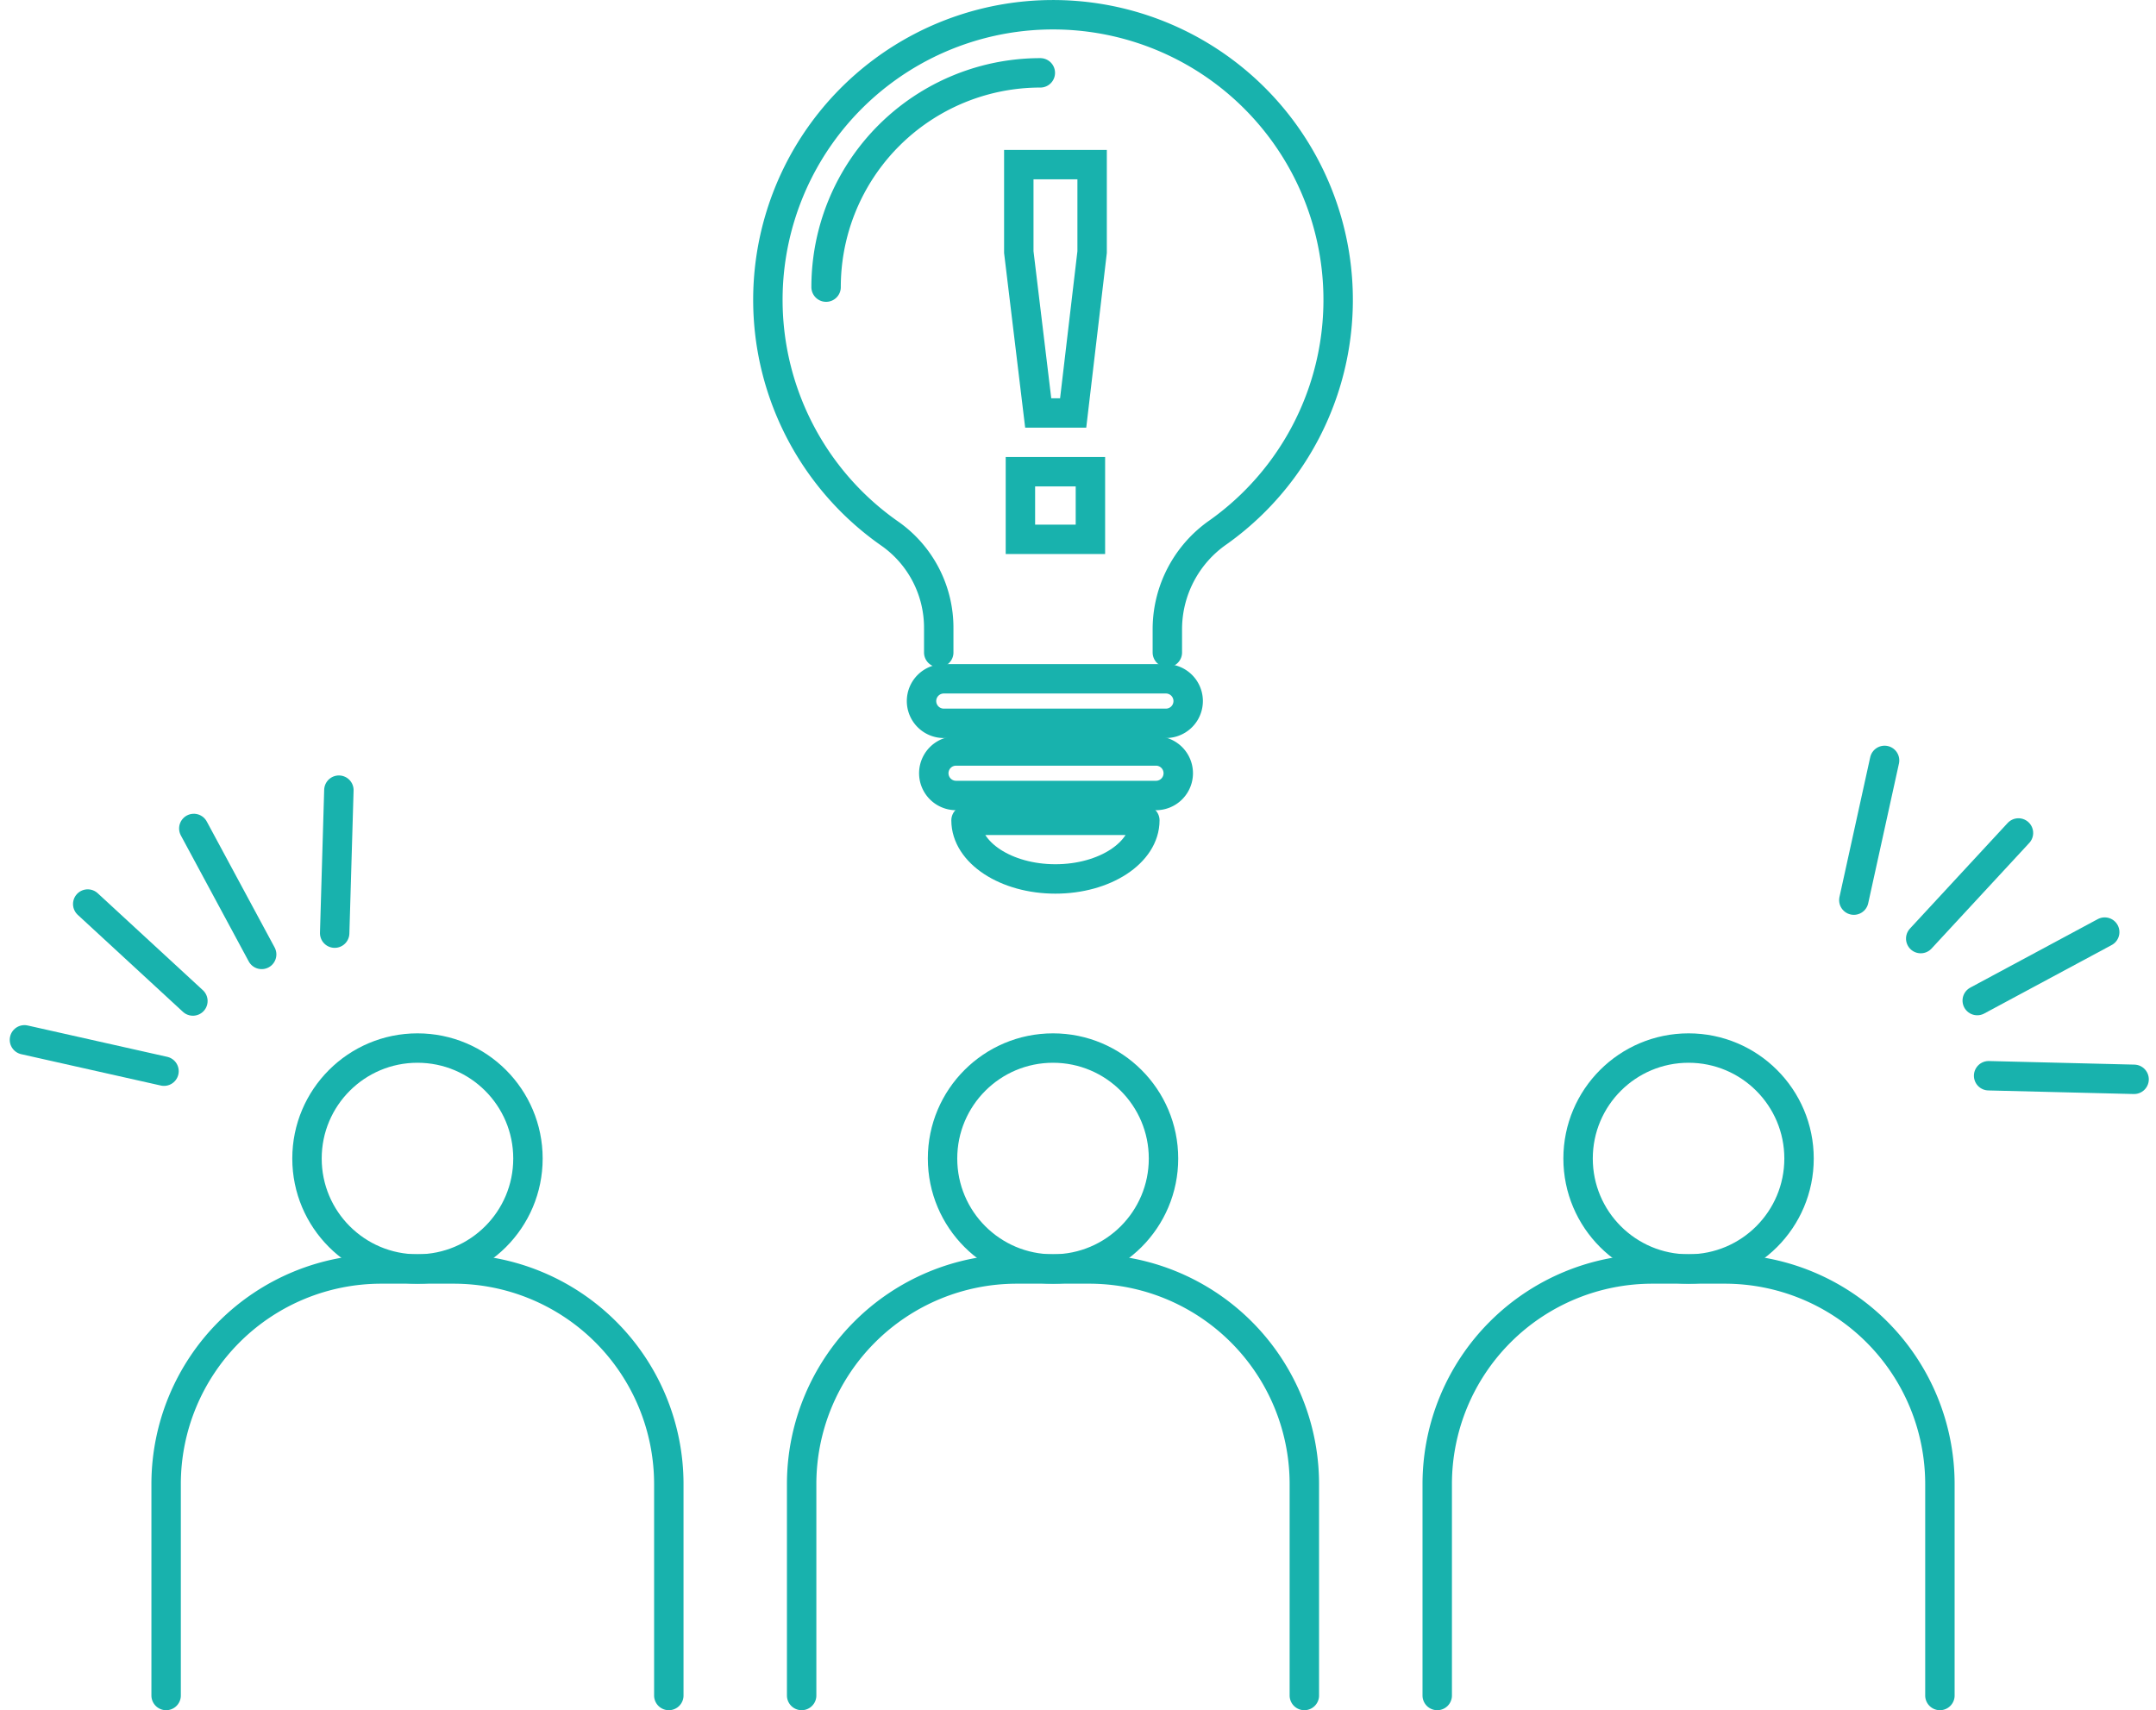 <svg xmlns="http://www.w3.org/2000/svg" width="146.576" height="116.277" viewBox="0 0 146.576 116.277">
  <g id="icn_15" transform="translate(-508.094 -6897.047)">
    <path id="パス_742" data-name="パス 742" d="M.5,72.766V58.393A14.626,14.626,0,0,1,15.125,43.768H20.05A14.625,14.625,0,0,1,34.675,58.393V72.766" transform="translate(518.888 6939.558)" fill="none" stroke="#18b2ad" stroke-linecap="round" stroke-linejoin="round" stroke-width="2"/>
    <circle id="楕円形_86" data-name="楕円形 86" cx="7.511" cy="7.511" r="7.511" transform="translate(528.965 6968.305)" fill="none" stroke="#18b2ad" stroke-linecap="round" stroke-linejoin="round" stroke-width="2"/>
    <path id="パス_743" data-name="パス 743" d="M22.424,72.766V58.393A14.626,14.626,0,0,1,37.049,43.768h4.925A14.625,14.625,0,0,1,56.6,58.393V72.766" transform="translate(540.17 6939.558)" fill="none" stroke="#18b2ad" stroke-linecap="round" stroke-linejoin="round" stroke-width="2"/>
    <circle id="楕円形_87" data-name="楕円形 87" cx="7.511" cy="7.511" r="7.511" transform="translate(572.173 6968.305)" fill="none" stroke="#18b2ad" stroke-linecap="round" stroke-linejoin="round" stroke-width="2"/>
    <path id="パス_744" data-name="パス 744" d="M44.349,72.766V58.393A14.626,14.626,0,0,1,58.974,43.768H63.9A14.625,14.625,0,0,1,78.524,58.393V72.766" transform="translate(561.455 6939.558)" fill="none" stroke="#18b2ad" stroke-linecap="round" stroke-linejoin="round" stroke-width="2"/>
    <circle id="楕円形_88" data-name="楕円形 88" cx="7.511" cy="7.511" r="7.511" transform="translate(615.38 6968.305)" fill="none" stroke="#18b2ad" stroke-linecap="round" stroke-linejoin="round" stroke-width="2"/>
    <path id="パス_745" data-name="パス 745" d="M40.25,28.29c0,2.2-2.722,3.985-6.078,3.985s-6.078-1.784-6.078-3.985Z" transform="translate(545.676 6924.532)" fill="none" stroke="#18b2ad" stroke-linecap="round" stroke-linejoin="round" stroke-width="2"/>
    <path id="パス_746" data-name="パス 746" d="M48.417,43.855V42.208a8.032,8.032,0,0,1,3.449-6.521,19.385,19.385,0,1,0-22.3.1,7.814,7.814,0,0,1,3.309,6.419v1.65" transform="translate(539.039 6897.554)" fill="none" stroke="#18b2ad" stroke-linecap="round" stroke-linejoin="round" stroke-width="2"/>
    <path id="パス_747" data-name="パス 747" d="M43.191,26.434h-15.1a1.514,1.514,0,1,1,0-3.027h15.1a1.514,1.514,0,0,1,0,3.027Z" transform="translate(544.206 6919.792)" fill="none" stroke="#18b2ad" stroke-linecap="round" stroke-linejoin="round" stroke-width="2"/>
    <path id="パス_748" data-name="パス 748" d="M42.068,28.924H28.476a1.514,1.514,0,0,1,0-3.027H42.068a1.514,1.514,0,1,1,0,3.027Z" transform="translate(544.577 6922.209)" fill="none" stroke="#18b2ad" stroke-linecap="round" stroke-linejoin="round" stroke-width="2"/>
    <path id="パス_749" data-name="パス 749" d="M23.267,17.068A14.565,14.565,0,0,1,37.831,2.5" transform="translate(540.989 6899.5)" fill="none" stroke="#18b2ad" stroke-linecap="round" stroke-linejoin="round" stroke-width="2"/>
    <path id="パス_750" data-name="パス 750" d="M29.915,4.2H34.9v5.946l-1.289,10.94H31.235l-1.32-10.94Zm.11,20.878h4.759v4.6H30.025Z" transform="translate(547.442 6904.039)" fill="none" stroke="#18b2ad" stroke-linecap="round" stroke-width="2"/>
    <path id="パス_751" data-name="パス 751" d="M0,0,2.569,9.381" transform="translate(531.133 6950.77) rotate(17)" fill="none" stroke="#18b2ad" stroke-linecap="round" stroke-width="2"/>
    <path id="パス_752" data-name="パス 752" d="M0,0,2.569,9.382" transform="translate(521.27 6953.375) rotate(-13)" fill="none" stroke="#18b2ad" stroke-linecap="round" stroke-width="2"/>
    <path id="パス_753" data-name="パス 753" d="M0,0,2.569,9.381" transform="matrix(0.848, -0.53, 0.53, 0.848, 514.058, 6958.513)" fill="none" stroke="#18b2ad" stroke-linecap="round" stroke-width="2"/>
    <path id="パス_754" data-name="パス 754" d="M0,0,2.569,9.381" transform="matrix(0.469, -0.883, 0.883, 0.469, 509.756, 6967.746)" fill="none" stroke="#18b2ad" stroke-linecap="round" stroke-width="2"/>
    <path id="パス_751-2" data-name="パス 751" d="M0,9.378,2.584,0" transform="translate(636.708 6958.112) rotate(177)" fill="none" stroke="#18b2ad" stroke-linecap="round" stroke-width="2"/>
    <path id="パス_752-2" data-name="パス 752" d="M0,9.415,2.66,0" transform="matrix(-0.891, -0.454, 0.454, -0.891, 641.045, 6962.07)" fill="none" stroke="#18b2ad" stroke-linecap="round" stroke-width="2"/>
    <path id="パス_753-2" data-name="パス 753" d="M0,9.467,2.675,0" transform="matrix(-0.695, -0.719, 0.719, -0.695, 644.376, 6967)" fill="none" stroke="#18b2ad" stroke-linecap="round" stroke-width="2"/>
    <path id="パス_754-2" data-name="パス 754" d="M0,9.537,2.629,0" transform="translate(643.927 6972.738) rotate(-104)" fill="none" stroke="#18b2ad" stroke-linecap="round" stroke-width="2"/>
  </g>
</svg>

